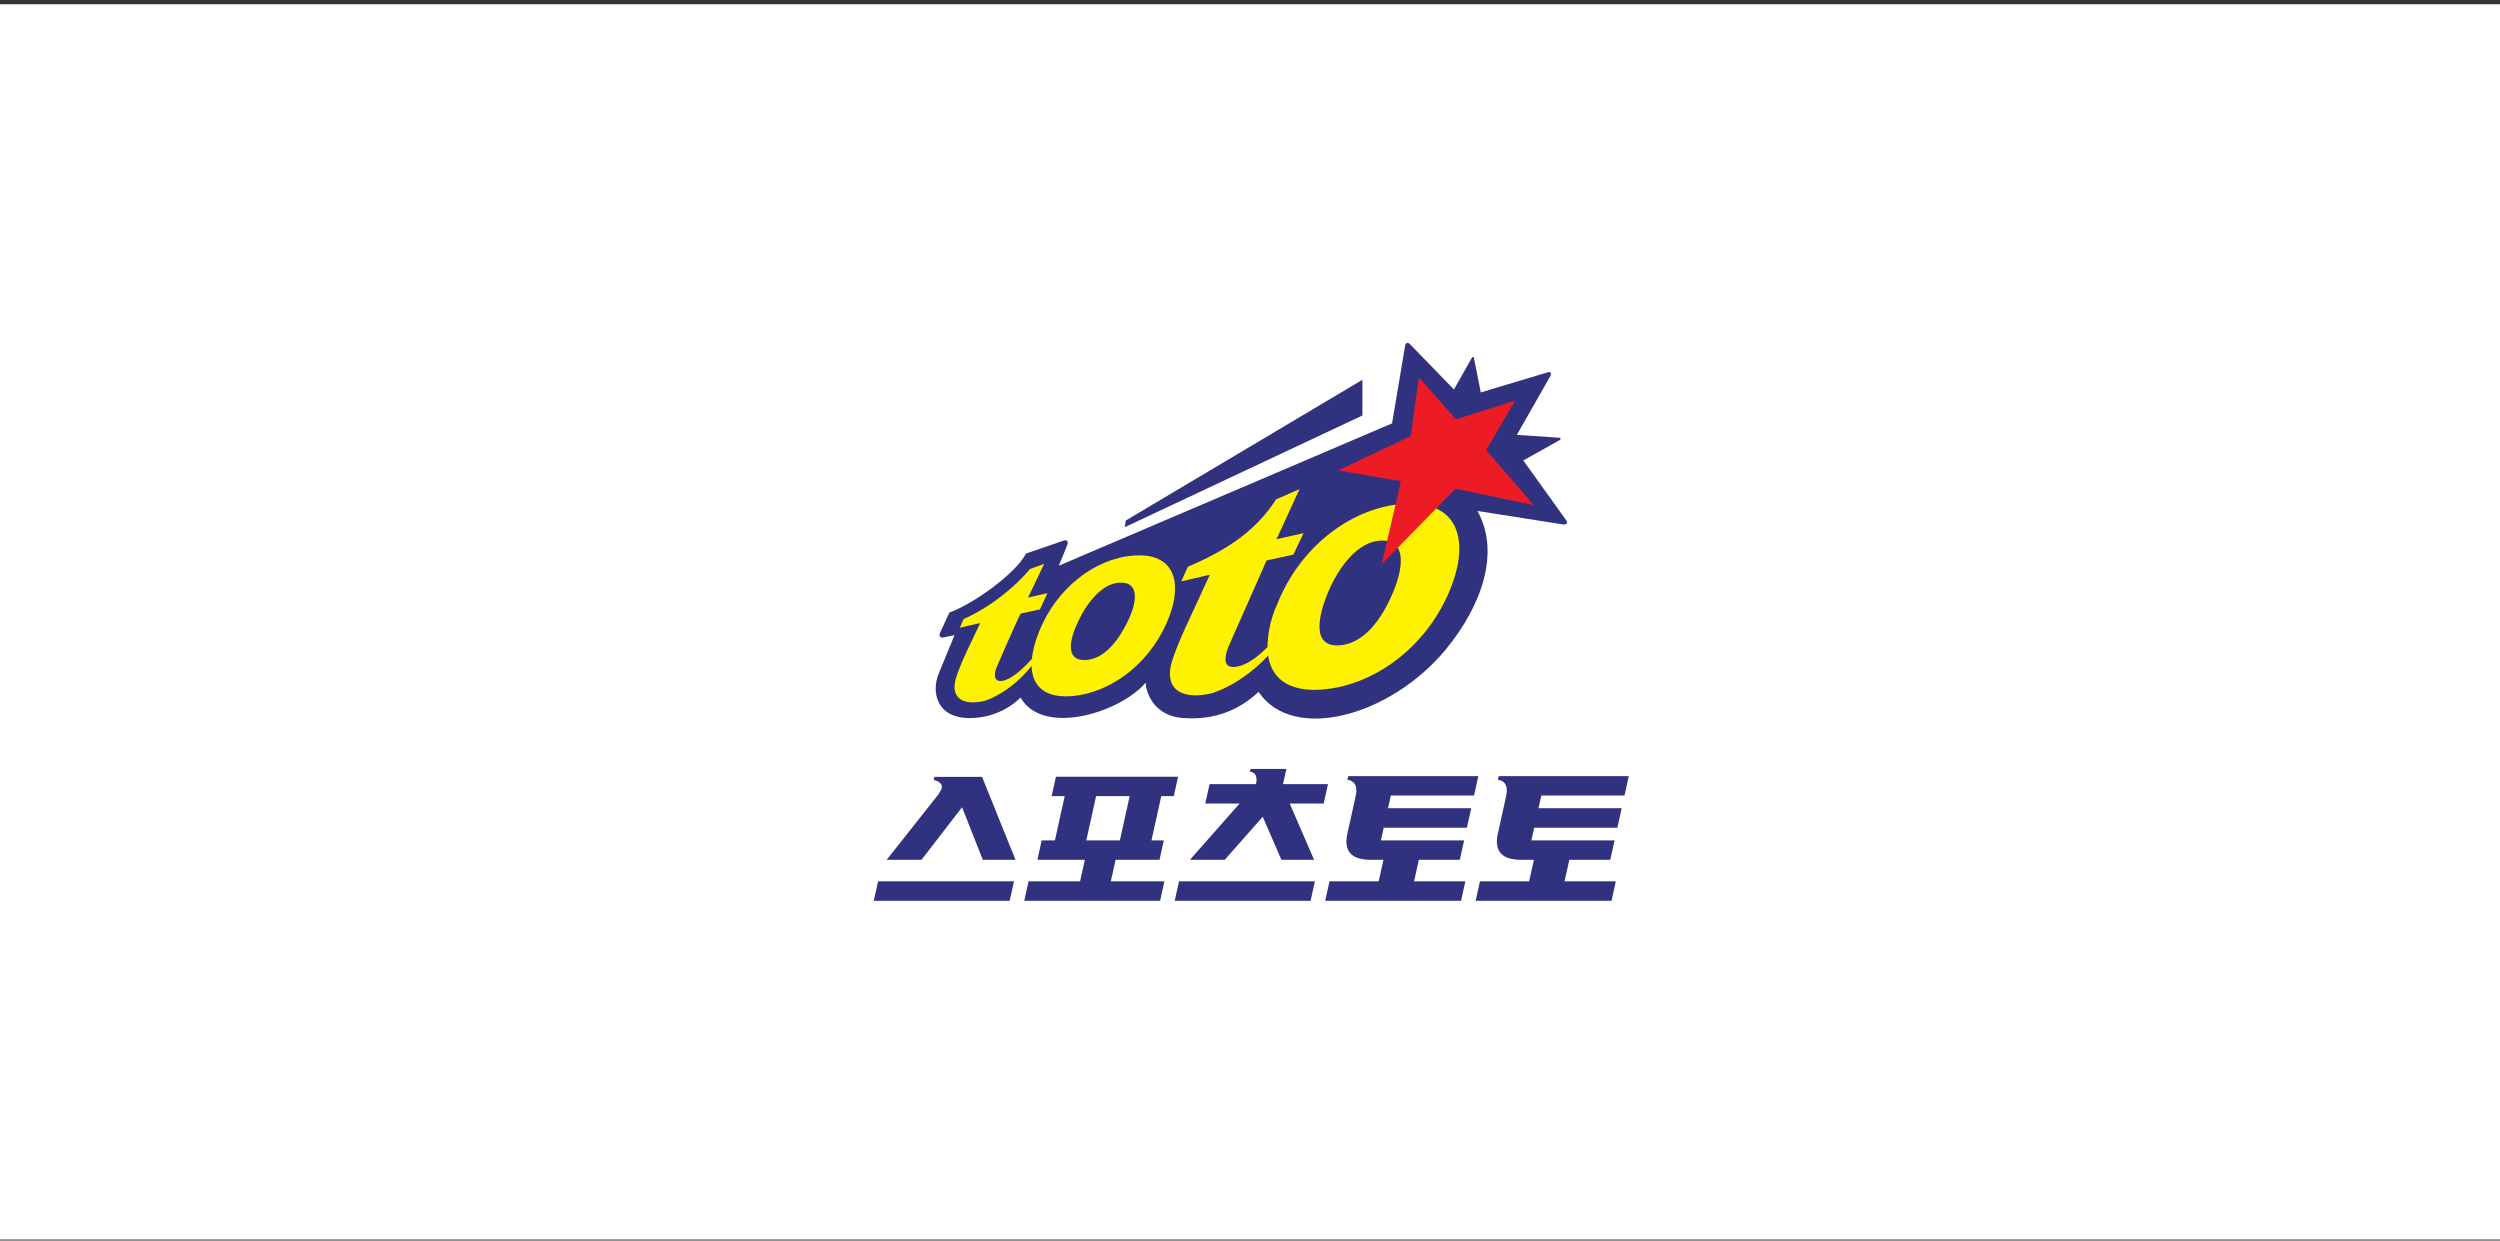 <svg width="264" height="131" viewBox="0 0 264 131" fill="none" xmlns="http://www.w3.org/2000/svg">
<rect x="0" y="0" width="264" height="131" fill="#333333" stroke="none"/>
<g clip-path="url(#clip0_4_4898)">
<rect width="264" height="130.447" transform="translate(0 0.447)" fill="white"/>
<path d="M107.702 73.523C109.925 77.832 118.247 75.317 120.999 72.077C120.947 72.629 121.51 75.56 124.907 75.823C128.385 76.094 130.98 74.87 132.903 73.063C136.556 78.476 146.879 75.613 152.686 68.57C156.437 64.012 158.47 58.361 156.018 53.96L165.083 55.383C165.501 55.418 165.576 55.139 165.374 54.912L160.862 48.624L164.706 46.469C164.874 46.371 164.81 46.237 164.676 46.225L160.176 45.924L163.73 39.693C163.876 39.38 163.695 39.2 163.358 39.34L156.373 41.441L155.642 37.777C155.636 37.684 155.508 37.667 155.444 37.754L153.534 41.128L148.876 36.331C148.673 36.117 148.412 36.203 148.383 36.5L147.001 44.71L111.813 59.737L112.695 57.577C112.841 57.218 112.713 56.968 112.324 57.084L108.341 58.46C107.238 60.62 102.627 63.855 100.258 64.68L99.259 66.845C99.166 67.082 99.213 67.385 99.614 67.315L100.798 67.072L99.108 71.176C98.354 73.069 98.881 75.829 102.401 75.829C105.107 75.822 107.214 74.458 108.219 73.14" fill="#31327F"/>
<path d="M143.871 40.106L118.886 54.965L118.769 55.673L143.871 43.874V40.106Z" fill="#31327F"/>
<path d="M147.187 62.356C145.886 65.555 143.941 68 141.41 68.152C138.536 68.319 139.167 65.126 140.236 62.565C141.293 60.051 143.325 57.09 145.933 57.09C148.435 57.003 148.25 59.745 147.187 62.356ZM133.75 59.186L136.584 58.565L137.653 56.3L134.801 56.944L137.228 51.654L134.761 52.73C132.758 55.819 129.976 57.921 125.429 59.854L124.75 61.387L127.758 60.695L125.18 66.282C124.576 67.588 123.954 69.138 123.728 69.94C122.973 72.605 124.547 73.935 127.782 73.25C128.518 73.098 131.305 72.03 133.878 69.267C134.23 68.882 134.556 68.475 134.854 68.047L134.627 67.414C134.413 67.727 133.791 68.389 133.791 68.389C131.91 70.271 130.702 70.433 130.214 70.433C129.076 70.433 129.379 69.156 129.727 68.29L133.75 59.186ZM134.024 69.765C134.657 72.268 137.066 73.291 140.758 72.675C146.013 71.791 151.153 67.687 153.371 61.642C155.055 57.043 154.039 52.81 148.174 53.212C142.739 53.583 137.298 57.711 134.895 63.755C134.145 65.399 133.943 66.722 133.867 67.832C133.867 67.832 133.779 68.877 134.024 69.765ZM119.106 65.58C117.967 67.942 116.4 69.691 114.525 69.703C112.394 69.708 113.004 67.344 113.927 65.463C114.833 63.605 116.499 61.433 118.456 61.532C120.331 61.561 120.046 63.646 119.106 65.58ZM109.513 69.435L109.461 68.93C109.305 69.203 108.968 69.574 108.968 69.574C107.307 71.478 106.152 71.903 105.722 71.919C104.903 71.948 104.985 71.107 105.234 70.486C105.315 70.276 107.359 65.58 107.783 64.795L109.816 64.353L110.611 62.636L108.567 63.1L110.263 59.546L108.77 60.086C107.261 61.886 104.799 63.993 101.75 65.382L101.355 66.287L103.509 65.794L101.971 69.046C101.535 69.981 101.094 71.089 100.931 71.67C100.391 73.581 101.518 74.534 103.84 74.045C104.433 73.916 106.936 72.901 108.939 70.306C109.206 69.94 109.513 69.435 109.513 69.435ZM108.939 70.364C109.02 72.86 110.884 73.929 113.996 73.407C117.881 72.75 121.742 69.672 123.478 65.103C124.82 61.584 124.111 58.327 119.67 58.669C115.576 58.988 111.494 62.176 109.706 66.758C109.299 67.785 109.06 68.702 108.974 69.504C108.974 69.504 108.91 69.846 108.939 70.364Z" fill="#FFF200"/>
<path d="M149.835 39.856L148.982 46.046L141.311 49.68L147.936 50.807L145.915 59.569L153.702 51.614L161.96 53.333L156.937 47.526L160.008 42.294L153.754 44.286L149.835 39.856Z" fill="#ED1C24"/>
<path d="M155.658 84.007L156.111 81.958H142.377L142.279 82.354C142.279 82.354 143.532 82.364 143.163 84.047L142.284 88.027C141.814 90.153 143.026 90.794 144.737 90.794H146.093L145.59 93.072H140.393L139.938 95.128H154.287L154.742 93.072H149.327L149.829 90.794H154.159L154.612 88.743H145.825L146.12 87.407H154.906L155.362 85.346H146.576L146.872 84.007H155.658ZM158.168 82.354C158.168 82.354 159.422 82.364 159.053 84.048L158.173 88.027C157.704 90.153 158.915 90.794 160.627 90.794H161.983L161.479 93.072H156.282L155.827 95.128H170.176L170.63 93.072H165.215L165.719 90.794H170.047L170.501 88.743H161.715L162.01 87.407H170.796L171.251 85.346H162.465L162.762 84.007H171.548L172 81.958H158.267L158.168 82.354ZM118.26 88.746H114.714L115.747 84.074H119.292L118.26 88.746ZM123.951 84.074L124.404 82.026H111.506L111.053 84.074H112.431L111.398 88.746H110.001L109.548 90.794H114.561L114.057 93.072H108.614L108.16 95.128H122.508L122.963 93.072H117.303L117.805 90.794H122.447L122.899 88.746H121.596L122.628 84.074H123.951ZM135.483 82.807L135.841 81.201H132.063L131.99 81.493C131.99 81.493 132.915 81.501 132.643 82.744L132.628 82.807H127.729L127.277 84.855H130.899L125.657 90.795H129.334L133.346 86.249L135.317 90.795H138.768L136.193 84.855H139.782L140.234 82.807H135.483ZM124.049 95.128H138.398L138.852 93.071H124.504L124.049 95.128ZM103.157 82.037H98.679L98.597 82.364C98.597 82.364 100.079 82.628 99.163 83.753L99.153 83.816L93.633 90.795H97.31L101.593 85.245L103.784 90.795H107.235L103.708 82.037H103.157ZM92.27 95.128H106.62L107.074 93.071H92.725L92.27 95.128Z" fill="#31327F"/>
</g>
<defs>
<clipPath id="clip0_4_4898">
<rect width="264" height="130.447" fill="white" transform="translate(0 0.447)"/>
</clipPath>
</defs>
</svg>
